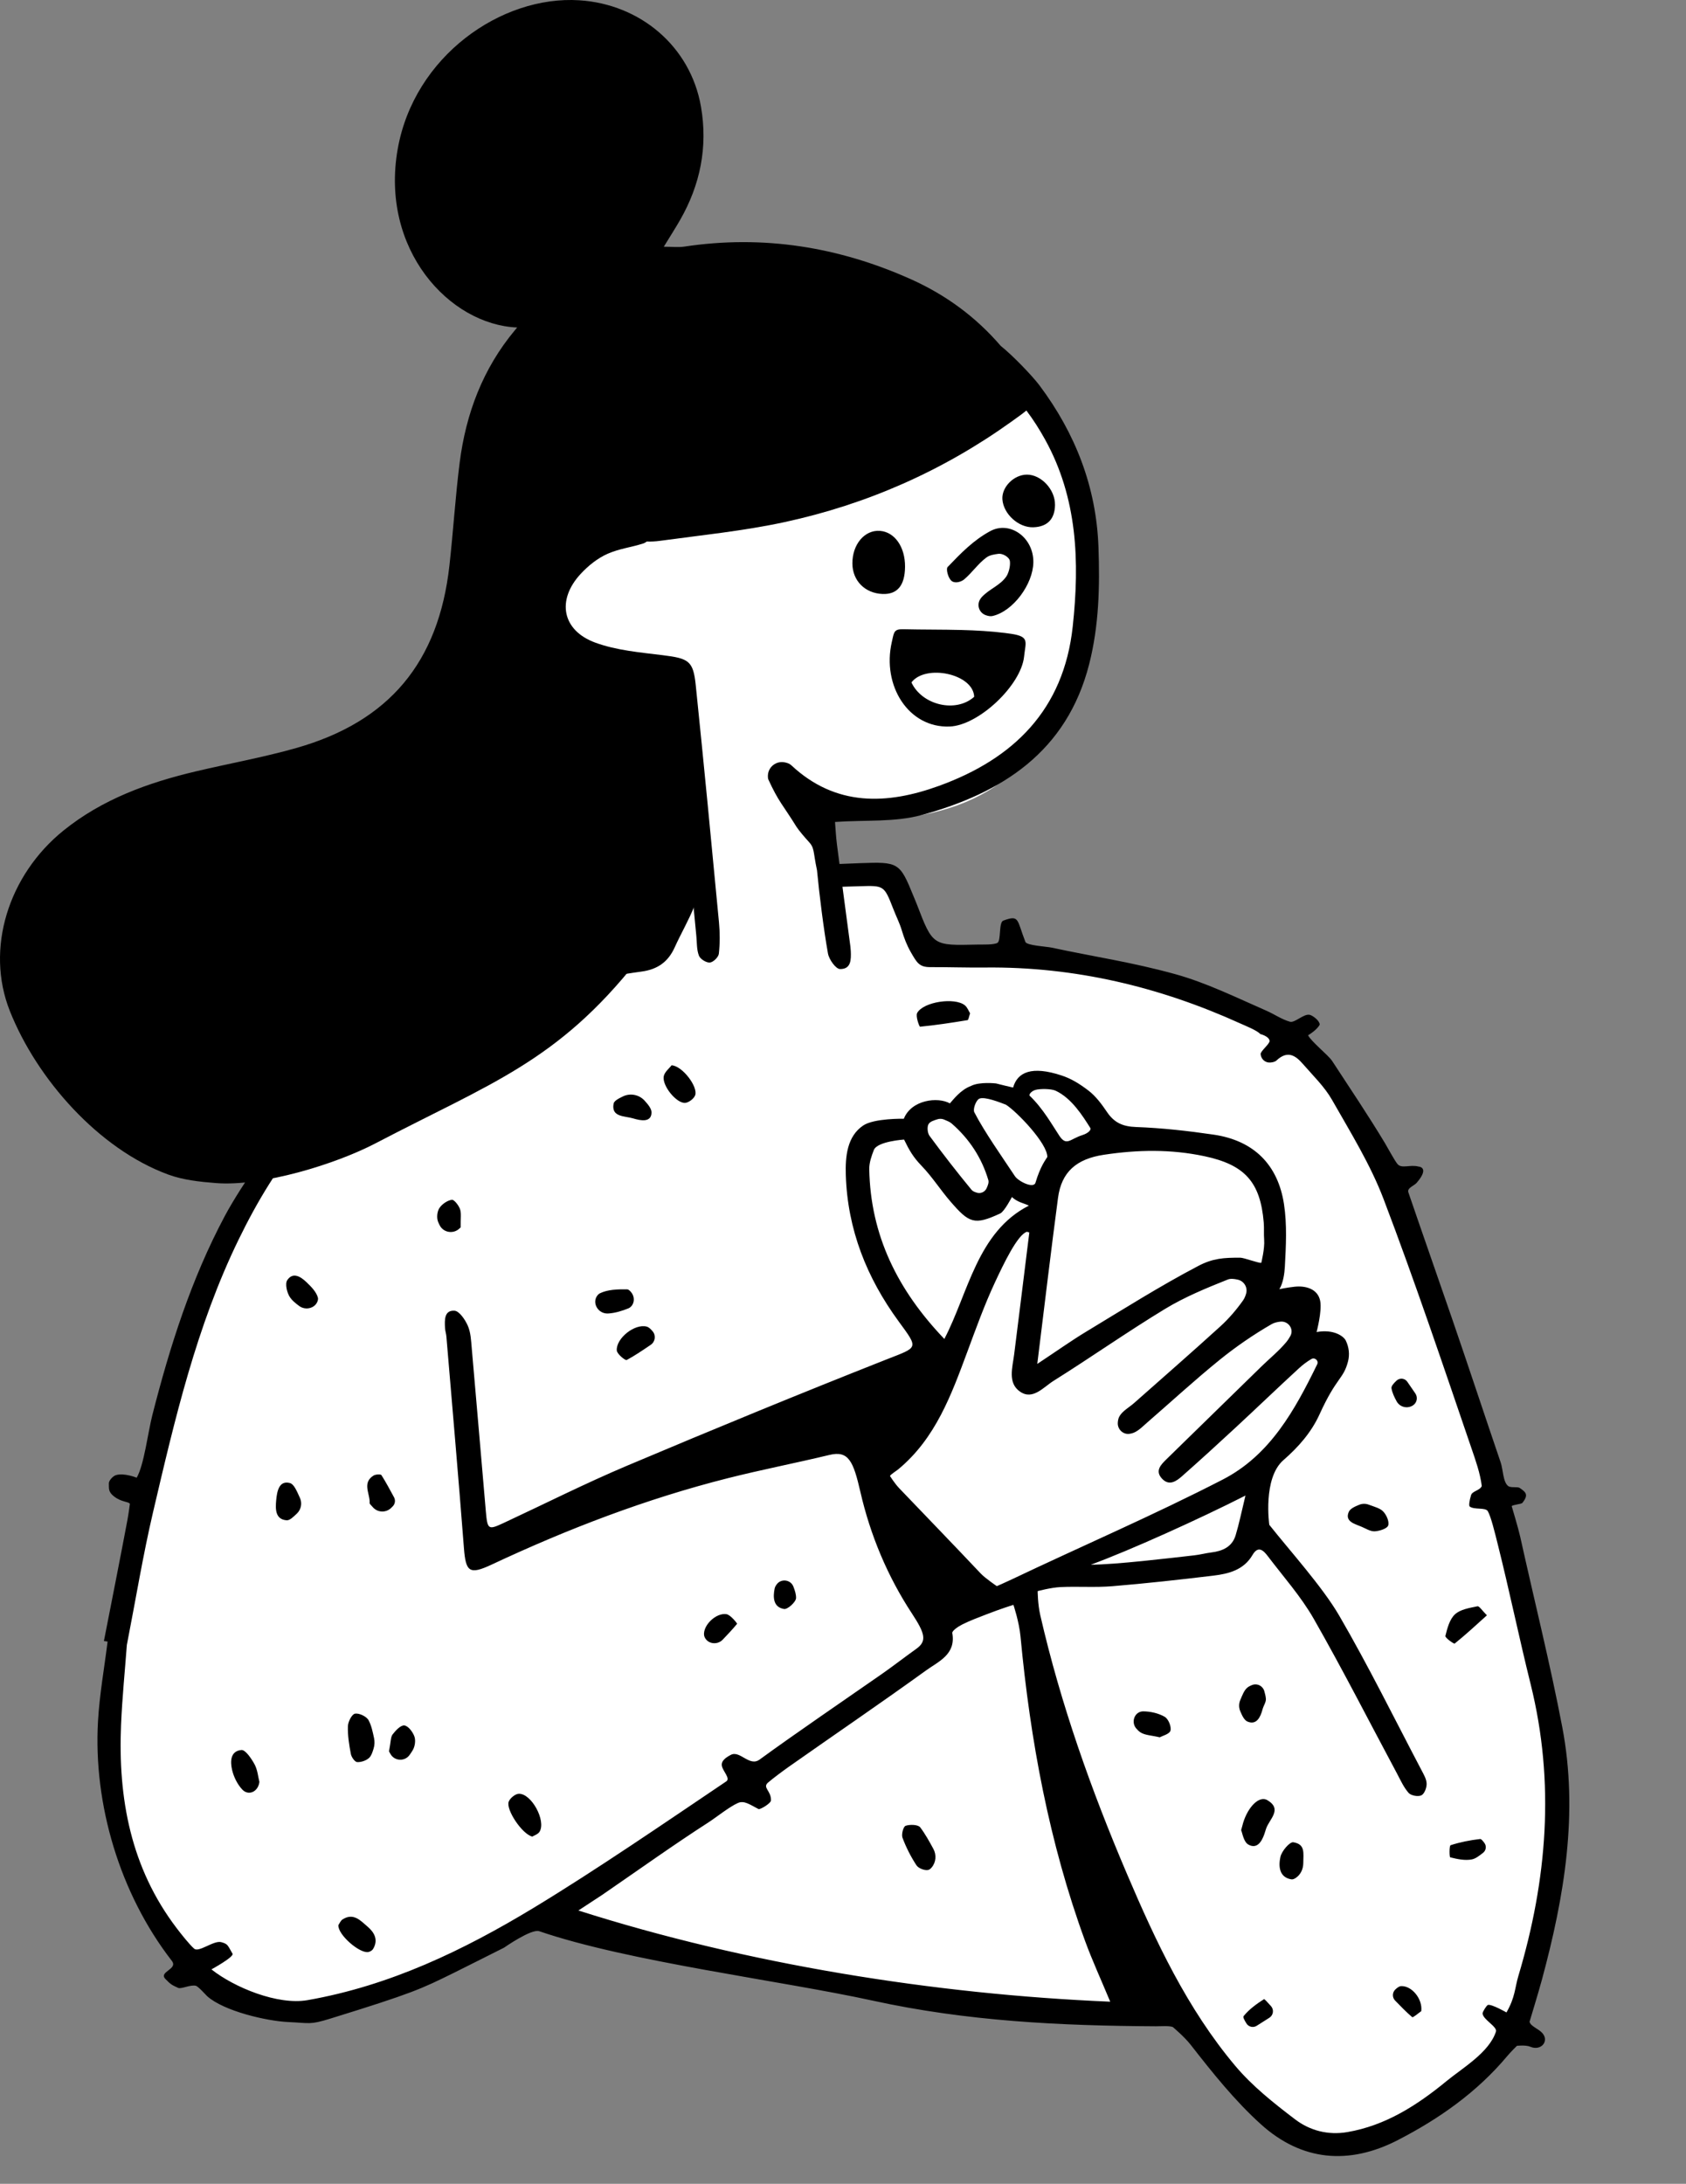 <?xml version="1.0" encoding="UTF-8"?> <svg xmlns="http://www.w3.org/2000/svg" width="122" height="158" viewBox="0 0 122 158" fill="none"><rect x="0" y="0" width="122" height="158" fill="#808080" stroke="none"/><path fill-rule="evenodd" clip-rule="evenodd" d="M12.03 100.713C15.992 88.701 20.768 80.444 26.356 75.943C31.945 71.441 39.087 69.18 47.783 69.16L50.518 63.571L64.098 62.869L66.541 69.16C81.792 68.526 92.05 71.903 97.314 79.29C102.579 86.677 107.434 101.806 111.879 124.676L112.559 134.695L109.44 146.778C104.81 152.31 100.768 155.076 97.314 155.076C93.861 155.076 89.677 151.738 84.761 145.063L79.787 145.981C58.125 143.379 44.983 140.712 40.361 137.98C40.361 137.98 24.033 147.449 19.043 145.063C14.052 142.676 10.315 139.116 8.656 133.612C7.55 129.944 8.675 118.977 12.03 100.713Z" fill="white"></path><path fill-rule="evenodd" clip-rule="evenodd" d="M74.92 78.858C74.633 78.944 74.453 79.171 74.498 79.269C75.48 80.198 76.169 81.449 76.662 82.185C77.176 82.95 77.438 82.404 78.311 82.129C78.751 81.991 78.979 81.743 78.893 81.607C78.362 80.766 77.551 79.453 76.38 78.912C76.069 78.768 75.249 78.76 74.92 78.858ZM68.311 81C68.16 80.938 67.992 80.93 67.837 80.98C67.591 81.059 67.33 81.133 67.206 81.305C67.069 81.495 67.106 81.969 67.26 82.178C68.237 83.506 69.25 84.81 70.299 86.082C70.388 86.19 70.535 86.249 70.699 86.295C70.976 86.374 71.271 86.234 71.39 85.973C71.488 85.759 71.567 85.55 71.516 85.379C71.04 83.772 70.142 82.399 68.866 81.289C68.72 81.162 68.526 81.09 68.311 81ZM75.785 83.708C75.797 82.734 73.589 80.433 72.79 79.926C72.395 79.775 71.243 79.311 70.86 79.492C70.623 79.604 70.386 80.247 70.503 80.474C71.222 81.88 72.567 83.776 73.438 85.094C73.69 85.475 74.792 86.019 74.927 85.572C75.296 84.342 75.67 83.908 75.785 83.708ZM90.123 108.204C86.853 109.868 81.761 112.174 78.933 113.207C80.731 113.202 84.707 112.724 86.426 112.529C86.839 112.482 87.244 112.372 87.657 112.321C88.472 112.221 89.156 111.913 89.409 111.085C89.659 110.266 89.826 109.422 90.123 108.204ZM74.45 87.228C74.096 87.049 73.674 87.01 73.221 86.609C73.221 86.609 72.676 87.656 72.379 87.794C70.495 88.672 70.126 88.49 68.777 86.932C68.052 86.095 67.454 85.144 66.687 84.35C66.075 83.716 65.794 83.222 65.418 82.448C65.418 82.448 63.478 82.575 63.233 83.202C63.061 83.643 62.892 84.128 62.9 84.59C62.988 89.372 64.95 93.34 68.333 96.874C70.07 93.56 70.704 89.137 74.45 87.228ZM75.058 98.681C76.519 97.714 77.533 96.991 78.597 96.348C81.28 94.727 83.934 93.047 86.708 91.592C87.76 91.04 88.546 90.989 89.758 90.996C90.015 90.998 91.106 91.408 91.267 91.366C91.267 91.366 91.526 90.334 91.475 89.699C91.442 89.285 91.48 88.866 91.445 88.453C91.202 85.521 90.076 84.273 87.155 83.653C84.733 83.139 82.333 83.177 79.874 83.549C77.899 83.847 76.808 84.784 76.558 86.671C76.05 90.498 75.597 94.333 75.058 98.681ZM74.482 89.172C74.385 89.142 74.41 89.149 74.313 89.119C73.629 89.316 72.603 91.481 71.998 92.776C71.237 94.403 70.628 96.102 70.002 97.788C68.841 100.915 67.705 104.054 65.015 106.293C64.858 106.424 64.456 106.669 64.398 106.789C64.398 106.789 64.746 107.339 65.063 107.671C67.033 109.728 69.013 111.776 70.968 113.847C71.292 114.19 72.132 114.759 72.132 114.759C72.132 114.759 72.706 114.51 73.167 114.291C78.266 111.864 83.464 109.631 88.479 107.047C91.906 105.281 93.689 102.032 95.311 98.714C95.44 98.45 95.142 98.178 94.888 98.329C94.552 98.527 94.251 98.76 93.972 99.016C92.436 100.429 90.932 101.876 89.401 103.294C88.128 104.474 86.846 105.644 85.545 106.793C85.127 107.163 84.604 107.54 84.083 106.981C83.553 106.411 84.01 105.966 84.414 105.569C86.699 103.331 88.989 101.097 91.279 98.864C91.876 98.281 92.536 97.751 93.066 97.114C93.182 96.976 93.28 96.824 93.369 96.665C93.651 96.161 93.224 95.559 92.646 95.622C92.413 95.648 92.196 95.699 92.011 95.806C90.692 96.568 89.423 97.441 88.24 98.399C86.456 99.844 84.766 101.402 83.03 102.906C82.715 103.179 82.41 103.504 82.037 103.659C81.94 103.699 81.836 103.724 81.727 103.739C81.259 103.803 80.854 103.402 80.884 102.935C80.895 102.769 80.925 102.614 80.998 102.482C81.218 102.083 81.703 101.831 82.067 101.509C84.151 99.664 86.249 97.835 88.308 95.962C88.92 95.404 89.471 94.76 89.948 94.086C90.051 93.941 90.118 93.771 90.17 93.591C90.297 93.151 90.023 92.689 89.572 92.586C89.303 92.525 89.046 92.494 88.836 92.578C87.287 93.196 85.723 93.84 84.304 94.701C81.565 96.364 78.94 98.211 76.224 99.913C75.509 100.361 74.735 101.32 73.817 100.691C72.895 100.058 73.266 98.939 73.386 97.983C73.758 95.046 74.116 92.109 74.482 89.172ZM41.853 138.226C54.029 142.109 67.633 144.291 80.336 144.824C79.665 143.212 79.036 141.847 78.521 140.441C75.915 133.315 74.554 125.925 73.845 118.405C73.742 117.318 73.332 116.112 73.332 116.112C73.332 116.112 72.415 116.397 71.365 116.806C70.781 117.034 70.189 117.251 69.63 117.532C69.343 117.675 68.879 117.989 68.908 118.154C69.184 119.704 67.909 120.208 67.012 120.856C63.739 123.22 60.398 125.492 57.095 127.816C56.726 128.075 55.907 128.681 55.573 128.974C55.152 129.343 55.809 129.556 55.788 130.261C55.782 130.479 54.995 130.942 54.887 130.887C54.254 130.561 53.851 130.249 53.399 130.447C52.777 130.719 51.819 131.495 51.265 131.851C48.768 133.458 46.353 135.188 43.572 137.099M8.76 124.788C8.535 130.109 9.455 135.136 12.789 139.512C13.081 139.896 13.709 140.695 14.051 140.989C14.393 141.284 15.467 140.368 16.014 140.518C16.494 140.65 16.465 140.73 16.825 141.351C16.958 141.581 15.3 142.487 15.3 142.487C16.943 143.79 20.093 145.09 22.25 144.713C28.218 143.669 33.554 141.099 38.636 138.02C43.167 135.275 48.162 131.844 52.556 128.883C52.868 128.672 52.312 128.153 52.235 127.769C52.159 127.385 52.563 127.136 52.882 126.967C53.544 126.618 54.224 127.847 54.963 127.308C57.61 125.378 61.077 123.02 63.766 121.146C64.624 120.549 65.448 119.904 66.3 119.298C67.081 118.742 66.95 118.201 65.992 116.744C64.226 114.059 62.977 111.073 62.26 107.949C61.748 105.719 61.404 104.932 60.018 105.266C57.574 105.856 55.102 106.333 52.665 106.949C46.752 108.443 41.088 110.615 35.578 113.199C33.962 113.956 33.703 113.735 33.569 111.992C33.175 106.889 32.729 101.79 32.3 96.689C32.282 96.483 32.211 96.281 32.201 96.075C32.174 95.514 32.136 94.792 32.879 94.83C33.23 94.847 33.658 95.477 33.85 95.916C34.066 96.407 34.087 96.993 34.136 97.543C34.483 101.471 34.812 105.401 35.154 109.33C35.272 110.679 35.326 110.709 36.451 110.185C39.424 108.8 42.356 107.32 45.377 106.044C51.61 103.412 57.869 100.834 64.164 98.35C66.442 97.451 66.495 97.607 65.031 95.609C62.717 92.449 61.329 88.96 61.203 85.021C61.159 83.656 61.302 82.219 62.455 81.435C63.244 80.898 65.401 80.942 65.401 80.942C65.95 79.566 67.862 79.341 68.734 79.831C68.971 79.573 69.495 78.855 70.262 78.569C70.887 78.247 72.078 78.389 72.078 78.389C72.566 78.517 73.008 78.615 73.309 78.686C73.621 77.573 74.654 77.096 76.815 77.811C77.481 78.031 78.043 78.359 78.751 78.896C79.292 79.307 79.724 79.894 80.11 80.465C80.624 81.225 81.243 81.507 82.197 81.541C84.077 81.609 85.959 81.82 87.822 82.093C90.737 82.52 92.476 84.279 92.91 87.12C93.137 88.603 93.055 90.148 92.973 91.657C92.947 92.128 92.852 92.829 92.576 93.273C92.576 93.273 93.114 93.157 93.676 93.096C94.455 93.011 95.35 93.234 95.528 94.115C95.677 94.85 95.269 96.374 95.269 96.374C96.528 96.149 97.234 96.691 97.379 96.987C97.621 97.481 97.671 98.017 97.541 98.512C97.198 99.813 96.722 99.604 95.477 102.341C94.89 103.631 93.946 104.707 92.871 105.64C91.362 106.95 91.846 110.321 91.846 110.321C93.354 112.224 95.693 114.808 96.906 116.892C99.032 120.549 100.902 124.351 102.872 128.096C103.032 128.401 103.227 128.735 103.232 129.058C103.236 129.349 103.072 129.788 102.85 129.895C102.616 130.009 102.103 129.915 101.931 129.721C101.571 129.315 101.341 128.791 101.081 128.303C99.083 124.573 97.163 120.8 95.066 117.126C94.144 115.511 92.876 114.089 91.743 112.595C91.442 112.198 91.053 111.784 90.633 112.503C89.997 113.594 88.907 113.866 87.785 114.001C85.359 114.292 82.929 114.562 80.494 114.764C79.245 114.868 77.979 114.766 76.724 114.828C76.04 114.862 75.086 115.118 75.086 115.118C75.086 115.118 75.089 116.054 75.275 116.862C76.752 123.295 78.954 129.497 81.539 135.56C83.636 140.475 85.908 145.336 89.391 149.475C90.624 150.94 92.18 152.171 93.719 153.341C94.777 154.146 96.091 154.498 97.49 154.26C100.282 153.784 102.568 152.296 104.672 150.569C105.839 149.611 107.759 148.5 108.249 146.985C108.362 146.636 107.295 146.111 107.28 145.67C107.277 145.559 107.571 145.087 107.668 145.06C107.936 144.986 109.009 145.601 109.009 145.601C109.649 144.489 109.61 143.832 109.869 142.968C111.951 136.01 112.529 128.985 110.759 121.856C109.924 118.497 109.226 115.106 108.384 111.75C108.173 110.909 107.891 109.733 107.657 109.333C107.491 109.048 106.654 109.25 106.346 108.994C106.283 108.942 106.315 108.602 106.447 108.173C106.539 107.875 107.095 107.839 107.222 107.515C107.105 106.58 106.776 105.661 106.478 104.79C104.416 98.76 102.385 92.716 100.119 86.76C99.167 84.257 97.723 81.926 96.388 79.579C95.848 78.629 95.021 77.834 94.293 76.995C93.753 76.373 93.18 75.966 92.369 76.725C92.265 76.823 92.103 76.859 91.921 76.875C91.557 76.907 91.243 76.625 91.22 76.264C91.207 76.047 91.9 75.515 91.868 75.301C91.816 74.966 91.204 74.817 91.204 74.817C90.927 74.534 90.153 74.232 89.772 74.059C83.909 71.396 77.777 69.934 71.3 70.001C69.971 70.015 68.642 69.969 67.313 69.973C66.516 69.975 66.346 69.651 65.906 68.888C65.623 68.396 65.418 67.864 65.257 67.321C65.1 66.789 64.866 66.348 64.621 65.716C63.974 64.052 63.95 64.068 62.208 64.119C58.785 64.22 55.363 64.354 51.94 64.382C50.998 64.39 50.57 64.734 50.248 65.551C49.84 66.578 49.274 67.543 48.817 68.552C48.346 69.594 47.578 70.14 46.424 70.294C44.833 70.507 43.257 70.826 41.672 71.089C36.272 71.985 31.273 73.807 27.014 77.323C26.487 77.757 25.438 78.254 25.105 78.854C24.978 79.083 25.797 79.369 25.791 79.695C25.787 79.885 25.124 80.83 24.933 80.838C24.326 80.862 23.705 80.309 23.339 80.636C22.901 81.028 22.57 81.549 22.187 81.99C20.171 84.315 18.609 86.926 17.266 89.685C14.212 95.957 12.649 102.686 11.075 109.406C10.349 112.506 9.835 115.654 9.179 119.018C9.048 120.785 8.845 122.784 8.76 124.788ZM9.222 109.967C9.308 109.508 9.399 108.8 9.399 108.8C9.265 108.623 8.819 108.695 8.268 108.281C7.799 107.928 7.896 107.667 7.877 107.328C7.865 107.132 8.162 106.799 8.385 106.729C8.972 106.542 9.89 106.913 9.89 106.913C10.421 106.008 10.707 103.629 11.02 102.399C12.288 97.42 13.84 92.531 16.264 87.985C17.529 85.613 20.04 82.222 21.511 79.957C21.712 79.646 20.635 79.511 20.86 78.632C21.019 78.009 21.413 77.645 21.633 77.577C21.916 77.489 23.169 78.197 23.452 78.042C24.098 77.69 24.289 77.192 24.91 76.805C25.528 76.351 25.932 76.082 26.065 75.695C26.156 75.429 25.685 75.004 25.606 74.613C25.387 73.526 26.278 73.364 27.012 74.092C27.182 74.261 27.743 74.504 27.743 74.504C28.241 74.273 28.204 74.407 28.58 74.136C33.663 70.465 39.611 69.224 45.634 68.243C46.897 68.037 47.579 67.485 48.072 66.323C48.498 65.317 48.739 64.007 49.659 63.318C50.435 62.736 51.456 62.681 52.391 62.694C55.668 62.778 58.954 62.566 62.236 62.45C65.025 62.351 65.107 62.385 66.11 64.859C66.188 65.052 66.273 65.242 66.347 65.436C67.499 68.446 67.498 68.414 70.713 68.341C71.109 68.331 71.89 68.37 72.171 68.219C72.452 68.069 72.255 66.734 72.598 66.608C73.785 66.171 73.564 66.527 74.2 68.151C74.301 68.409 75.739 68.485 76.079 68.558C79.286 69.246 81.877 69.608 85.031 70.478C87.3 71.104 89.45 72.171 91.62 73.118C92.209 73.375 92.738 73.752 93.342 73.924C93.704 74.026 94.352 73.306 94.794 73.43C94.997 73.487 95.487 73.838 95.496 74.13C95.295 74.532 94.654 74.901 94.654 74.901C94.85 75.331 96.129 76.355 96.39 76.754C97.678 78.726 98.996 80.681 100.21 82.697C100.415 83.037 100.898 83.945 101.122 84.218C101.417 84.579 102.042 84.24 102.638 84.402C102.638 84.402 103.499 84.428 102.515 85.574C102.326 85.794 101.803 85.95 101.909 86.262C102.848 89.015 104.188 92.83 105.133 95.581C106.303 98.986 107.429 102.405 108.591 105.812C108.766 106.324 108.755 107.236 109.137 107.519C109.332 107.663 109.809 107.547 109.963 107.652C110.416 107.96 110.631 108.143 110.158 108.738C110.09 108.825 109.471 108.867 109.387 108.971C109.387 108.971 109.87 110.583 110.002 111.181C111.017 115.773 112.165 120.341 113.047 124.958C114.229 131.152 113.199 137.22 111.577 143.222C111.32 144.171 110.679 146.276 110.679 146.276C110.759 146.62 111.341 146.772 111.631 147.126C112.101 147.7 111.498 148.407 110.738 148.085C110.398 147.94 109.765 148.018 109.765 148.018C109.765 148.018 109.342 148.429 109.06 148.765C106.881 151.366 104.162 153.282 101.159 154.832C97.599 156.67 94.185 156.349 91.248 153.701C89.356 151.996 87.737 149.965 86.165 147.951C85.699 147.353 84.863 146.656 84.863 146.656C84.562 146.553 84.046 146.606 83.635 146.604C76.69 146.568 69.946 146.234 63.166 144.751C56.471 143.288 45.499 141.942 39.019 139.725C38.449 139.53 36.474 140.915 36.474 140.915C36.474 140.915 33.4 142.463 32.832 142.742C30.472 143.903 29.878 144.202 23.893 146.051C22.411 146.509 22.445 146.37 20.857 146.297C19.288 146.226 16.191 145.503 14.992 144.427C14.913 144.356 14.346 143.71 14.164 143.671C13.755 143.583 13.12 143.926 12.889 143.824C12.401 143.607 12.319 143.538 11.974 143.185C11.447 142.646 12.912 142.487 12.434 141.87C8.657 136.998 6.747 130.52 7.091 124.537C7.201 122.607 7.547 120.691 7.786 118.769C7.697 118.756 7.608 118.744 7.519 118.731C8.09 115.81 8.672 112.892 9.222 109.967ZM70.197 73.317C70.108 73.565 70.079 73.796 70.013 73.807C68.87 73.996 67.724 74.172 66.572 74.283C66.527 74.287 66.236 73.523 66.368 73.287C66.822 72.475 69.087 72.144 69.813 72.732C70.006 72.887 70.099 73.162 70.197 73.317ZM27.066 125.752C27.121 126.009 27.108 126.276 27.029 126.527C26.947 126.787 26.877 127.014 26.728 127.165C26.525 127.373 26.141 127.504 25.845 127.49C25.678 127.482 25.432 127.132 25.389 126.906C25.263 126.243 25.153 125.562 25.174 124.892C25.185 124.566 25.463 124.023 25.69 123.985C25.994 123.933 26.53 124.191 26.675 124.467C26.884 124.864 26.973 125.322 27.066 125.752ZM89.81 132.413C89.922 132.003 89.938 131.936 89.958 131.871C90.316 130.711 91.126 129.898 91.705 130.242C92.825 130.907 91.842 131.62 91.615 132.308C91.572 132.437 91.534 132.568 91.49 132.696C91.296 133.253 90.95 133.805 90.332 133.456C89.984 133.26 89.898 132.607 89.81 132.413ZM45.675 93.5C45.952 93.837 45.925 94.362 45.565 94.61C45.537 94.629 45.507 94.646 45.476 94.659C45.032 94.84 44.552 94.988 44.077 95.027C44.038 95.031 43.999 95.032 43.959 95.033C43.258 95.045 42.8 94.231 43.251 93.699C43.297 93.646 43.347 93.603 43.405 93.574C43.975 93.292 44.713 93.276 45.378 93.286C45.476 93.287 45.573 93.376 45.675 93.5ZM38.516 132.88C37.769 132.694 36.601 130.922 36.809 130.356C36.903 130.101 37.281 129.79 37.539 129.781C38.455 129.752 39.524 131.724 39.045 132.524C38.93 132.715 38.637 132.802 38.516 132.88ZM107.594 116.87C106.759 117.621 106.033 118.297 105.26 118.914C105.209 118.955 104.557 118.493 104.589 118.362C104.726 117.808 104.892 117.158 105.285 116.796C105.676 116.435 106.343 116.336 106.909 116.216C107.041 116.188 107.255 116.535 107.594 116.87ZM24.486 139.285C24.561 139.179 24.64 138.963 24.796 138.866C25.581 138.372 26.092 138.961 26.597 139.393C27.095 139.819 27.392 140.358 26.992 141.018C26.931 141.119 26.785 141.2 26.663 141.228C26.049 141.368 24.435 139.981 24.486 139.285ZM18.77 128.925C18.678 129.651 17.976 129.949 17.531 129.475C17.178 129.099 16.917 128.569 16.797 128.066C16.656 127.469 16.652 126.689 17.468 126.615C17.759 126.59 18.195 127.237 18.421 127.653C18.64 128.059 18.678 128.562 18.77 128.925ZM83.921 125.697C83.31 125.551 82.843 125.549 82.519 125.334C82.403 125.257 82.302 125.157 82.21 125.046C81.857 124.624 82.055 123.937 82.596 123.829C82.634 123.822 82.671 123.818 82.709 123.818C83.239 123.819 83.824 123.95 84.278 124.212C84.544 124.365 84.772 124.919 84.696 125.213C84.633 125.46 84.107 125.591 83.921 125.697ZM89.747 123.812C89.636 123.553 89.635 123.261 89.746 123.001C89.908 122.622 90.018 122.327 90.224 122.132C90.332 122.03 90.472 121.961 90.625 121.905C90.983 121.776 91.374 121.98 91.482 122.341C91.537 122.526 91.583 122.712 91.6 122.9C91.624 123.146 91.427 123.408 91.359 123.67C91.209 124.242 90.922 124.828 90.277 124.561C90.03 124.459 89.881 124.125 89.747 123.812ZM28.411 108.994L28.308 109.096C27.934 109.461 27.339 109.443 26.993 109.064C26.918 108.982 26.844 108.899 26.77 108.816C26.734 108.775 26.752 108.684 26.748 108.616C26.715 107.976 26.235 107.26 27.027 106.76C27.175 106.667 27.549 106.646 27.601 106.727C27.917 107.225 28.195 107.746 28.513 108.331C28.631 108.549 28.589 108.82 28.411 108.994ZM47.22 96.315C47.479 96.616 47.418 97.075 47.088 97.299C46.467 97.72 45.923 98.09 45.346 98.399C45.249 98.45 44.645 97.962 44.63 97.703C44.577 96.824 45.933 95.752 46.794 95.981C46.947 96.021 47.075 96.146 47.22 96.315ZM48.597 77.074C49.389 77.123 50.522 78.641 50.303 79.242C50.213 79.49 49.839 79.776 49.576 79.794C48.957 79.837 47.918 78.575 48.026 77.886C48.077 77.565 48.435 77.292 48.597 77.074ZM28.148 126.712C28.288 126.003 28.262 125.677 28.412 125.484C28.631 125.2 29 124.805 29.259 124.837C29.539 124.871 29.865 125.304 29.984 125.629C30.089 125.914 30.029 126.344 29.873 126.615C29.799 126.742 29.717 126.865 29.629 126.984C29.277 127.462 28.542 127.419 28.253 126.9L28.148 126.712ZM98.357 108.871C98.569 108.784 98.808 108.78 99.023 108.858C99.498 109.031 99.844 109.121 100.066 109.335C100.317 109.579 100.54 110.075 100.452 110.366C100.384 110.593 99.829 110.772 99.479 110.792C99.165 110.81 98.833 110.592 98.517 110.459C98.022 110.252 97.3 110.085 97.595 109.393C97.702 109.142 98.057 108.994 98.357 108.871ZM45.075 79.327C45.61 79.07 46.252 79.198 46.648 79.637C46.931 79.951 47.151 80.229 47.144 80.502C47.126 81.229 46.36 81.083 45.819 80.919C45.207 80.733 44.218 80.839 44.399 79.856C44.435 79.657 44.713 79.501 45.075 79.327ZM33.336 88.801L33.232 88.896C32.802 89.292 32.103 89.185 31.827 88.672C31.775 88.576 31.73 88.478 31.692 88.377C31.588 88.093 31.631 87.653 31.795 87.404C31.983 87.119 32.36 86.861 32.691 86.805C32.854 86.778 33.187 87.202 33.286 87.477C33.394 87.778 33.322 88.142 33.336 88.801ZM21.702 108.371C21.878 108.756 21.793 109.21 21.486 109.505C21.192 109.787 20.953 110.012 20.736 109.994C19.915 109.928 19.925 109.181 19.985 108.545C20.044 107.915 20.182 107.094 20.971 107.297C21.267 107.373 21.46 107.839 21.702 108.371ZM102.236 101.686C101.833 101.942 101.293 101.808 101.064 101.393C100.894 101.086 100.745 100.775 100.689 100.449C100.661 100.288 100.841 100.093 101.052 99.892C101.281 99.674 101.654 99.71 101.833 99.971L102.415 100.818C102.612 101.106 102.532 101.499 102.236 101.686ZM23.002 94.064C22.866 94.644 22.129 94.846 21.648 94.488C21.366 94.278 21.143 94.095 20.987 93.866C20.763 93.536 20.608 92.884 20.788 92.617C21.203 92.002 21.77 92.379 22.173 92.763C22.511 93.085 22.888 93.464 23.003 93.883C23.018 93.939 23.017 93.999 23.002 94.064ZM94.307 134.789C94.306 135.222 94.115 135.645 93.747 135.88C93.64 135.948 93.536 135.989 93.441 135.972C92.541 135.823 92.51 134.99 92.651 134.35C92.743 133.928 93.325 133.247 93.587 133.29C94.468 133.433 94.308 134.074 94.307 134.789ZM107.413 133.342C107.579 133.566 107.536 133.882 107.315 134.053C107.027 134.278 106.776 134.477 106.497 134.531C106.001 134.627 105.446 134.506 104.941 134.381C104.872 134.364 104.865 133.535 104.967 133.502C105.656 133.28 106.379 133.137 107.101 133.055C107.184 133.046 107.283 133.169 107.413 133.342ZM102.843 145.509C102.674 145.624 102.247 145.994 102.188 145.943C101.751 145.569 101.349 145.154 100.948 144.739C100.731 144.514 100.74 144.157 100.967 143.942C101.106 143.81 101.246 143.704 101.391 143.698C102.165 143.668 102.952 144.631 102.843 145.509ZM91.852 145.987C91.521 146.197 91.222 146.387 90.936 146.568C90.682 146.73 90.344 146.649 90.189 146.393C90.046 146.159 89.928 145.944 89.988 145.869C90.383 145.378 90.922 144.987 91.462 144.642C91.498 144.618 91.697 144.843 91.969 145.145C92.199 145.401 92.143 145.802 91.852 145.987ZM52.295 118.633C51.921 119.023 51.244 118.961 51.002 118.479C50.972 118.419 50.953 118.361 50.946 118.301C50.869 117.584 51.818 116.67 52.566 116.787C52.866 116.834 53.355 117.462 53.337 117.484C53.02 117.867 52.679 118.232 52.295 118.633ZM56.205 114.628C56.525 114.193 57.213 114.286 57.409 114.788C57.529 115.096 57.609 115.358 57.603 115.619C57.597 115.906 56.992 116.454 56.734 116.412C55.939 116.283 55.93 115.545 56.052 114.938C56.072 114.834 56.125 114.735 56.205 114.628ZM67.54 133.769C67.777 134.205 67.733 134.748 67.407 135.123C67.328 135.213 67.252 135.275 67.166 135.294C66.912 135.352 66.457 135.174 66.314 134.955C65.908 134.334 65.565 133.658 65.305 132.964C65.214 132.72 65.364 132.156 65.53 132.098C65.845 131.99 66.434 132.008 66.588 132.211C66.951 132.692 67.244 133.226 67.54 133.769Z" fill="black"></path><path fill-rule="evenodd" clip-rule="evenodd" d="M73.929 27.622C68.594 26.401 63.491 26.401 58.621 27.622C51.317 29.453 50.855 31.278 44.899 39.256C42.42 41.295 40.197 40.672 39.692 43.191C39.187 45.711 41.831 49.442 48.231 49.405C49.059 50.457 49.934 57.072 50.855 69.248L60.064 69.949L59.054 59.181C68.447 60.055 74.223 57.322 76.381 50.983C79.387 42.157 78.57 34.369 73.929 27.622Z" fill="white"></path><path fill-rule="evenodd" clip-rule="evenodd" d="M41.913 0.02C46.317 0.299 49.965 3.347 50.723 7.72C51.227 10.636 50.673 13.366 49.21 15.92C48.87 16.513 48.5 17.087 48.033 17.851C48.642 17.851 49.087 17.907 49.513 17.843C55.222 16.98 60.688 17.859 65.923 20.207C68.468 21.349 70.636 22.957 72.413 25.026C73.244 25.683 74.703 27.194 75.222 27.889C77.809 31.35 79.332 35.228 79.486 39.594C79.587 42.436 79.525 45.253 78.816 48.042C77.199 54.398 72.502 57.383 66.689 58.969C64.753 59.498 62.624 59.316 60.422 59.47C60.459 59.915 60.487 60.515 60.563 61.109C60.879 63.567 61.21 66.024 61.535 68.481C61.549 68.59 61.558 68.7 61.563 68.81C61.588 69.426 61.593 70.125 60.785 70.112C60.477 70.107 59.989 69.419 59.912 68.985C59.597 67.216 59.291 64.755 59.119 62.965C58.806 61.494 58.974 61.371 58.45 60.821C58.269 60.63 57.775 60.047 57.636 59.823C56.643 58.215 56.349 58.04 55.586 56.369C55.568 56.286 55.562 56.201 55.565 56.113C55.588 55.485 56.162 55.037 56.779 55.156C56.969 55.193 57.136 55.253 57.256 55.365C60.482 58.38 64.196 58.217 67.939 56.861C73.327 54.907 76.972 51.37 77.623 45.329C78.13 40.632 77.967 36.037 75.625 31.805C75.212 31.059 74.777 30.374 74.27 29.701C74.004 29.924 73.641 30.183 73.171 30.519C68.205 34.074 62.717 36.491 56.769 37.776C53.803 38.416 50.761 38.718 47.748 39.131C47.44 39.173 47.12 39.191 46.802 39.18C46.716 39.245 46.627 39.296 46.543 39.322C45.635 39.612 44.852 39.685 43.988 40.058C43.251 40.376 42.562 40.933 42.01 41.53C40.264 43.419 40.671 45.614 43.075 46.495C44.602 47.055 46.299 47.199 47.936 47.402C49.833 47.637 50.161 47.799 50.344 49.569C50.934 55.285 51.483 61.005 52.025 66.725C52.097 67.479 52.099 68.252 52.016 69.003C51.989 69.251 51.608 69.622 51.365 69.641C51.105 69.661 50.67 69.391 50.575 69.144C50.407 68.71 50.433 68.199 50.387 67.719L49.961 63.272C49.832 63.55 49.693 63.822 49.54 64.084C48.464 65.937 47.427 67.844 46.105 69.516C40.321 76.829 35.477 78.378 27.191 82.712C24.272 84.239 18.978 85.86 15.623 85.597C14.461 85.506 13.254 85.377 12.172 84.98C7.138 83.133 2.671 78.069 0.716 73.155C-1.081 68.639 0.613 63.308 4.586 60.097C7.397 57.826 10.702 56.63 14.167 55.811C16.59 55.238 19.049 54.798 21.44 54.119C28.169 52.208 31.739 47.916 32.52 40.924C32.797 38.449 32.948 35.959 33.26 33.488C33.711 29.924 34.941 26.667 37.264 23.884L37.395 23.729L37.419 23.695C32.515 23.491 27.496 18.043 28.778 10.783C29.962 4.083 36.257 -0.337 41.913 0.02Z" fill="black"></path><path fill-rule="evenodd" clip-rule="evenodd" d="M65.368 45.526C66.777 45.56 68.184 45.544 69.59 45.581C70.64 45.609 71.689 45.667 72.736 45.798C72.888 45.817 73.04 45.837 73.192 45.861C74.517 46.066 74.212 46.438 74.105 47.493C73.895 49.576 70.824 52.481 68.723 52.565C65.736 52.684 63.811 49.603 64.531 46.454L64.563 46.313C64.694 45.709 64.714 45.511 65.368 45.526ZM65.952 49.374C66.716 51.017 69.162 51.606 70.493 50.414C70.431 48.747 66.976 48.028 65.952 49.374ZM74.774 40.688C74.751 42.263 73.315 44.227 71.82 44.569C71.669 44.603 71.503 44.57 71.331 44.509C70.873 44.347 70.668 43.819 70.904 43.393C70.944 43.321 70.99 43.255 71.044 43.196C71.599 42.602 72.366 42.365 72.817 41.711C72.975 41.481 73.127 40.97 73.076 40.596C73.037 40.302 72.545 40.03 72.251 40.069C71.93 40.111 71.615 40.162 71.385 40.33C70.782 40.769 70.346 41.432 69.769 41.918C69.563 42.093 69.127 42.229 68.874 42.043C68.603 41.844 68.439 41.163 68.57 41.026C69.555 39.999 70.436 39.09 71.649 38.43C73.076 37.654 74.801 38.886 74.774 40.688ZM63.677 38.409C64.743 38.49 65.501 39.578 65.489 41.007C65.478 42.355 64.937 43.013 63.869 42.975C62.591 42.929 61.686 42.017 61.679 40.768C61.673 39.382 62.568 38.325 63.677 38.409ZM74.304 34.34C75.334 34.334 76.358 35.416 76.341 36.54C76.326 37.513 75.831 38.11 74.78 38.149C73.703 38.19 72.608 37.188 72.534 36.126C72.473 35.242 73.362 34.346 74.304 34.34Z" fill="black"></path></svg> 